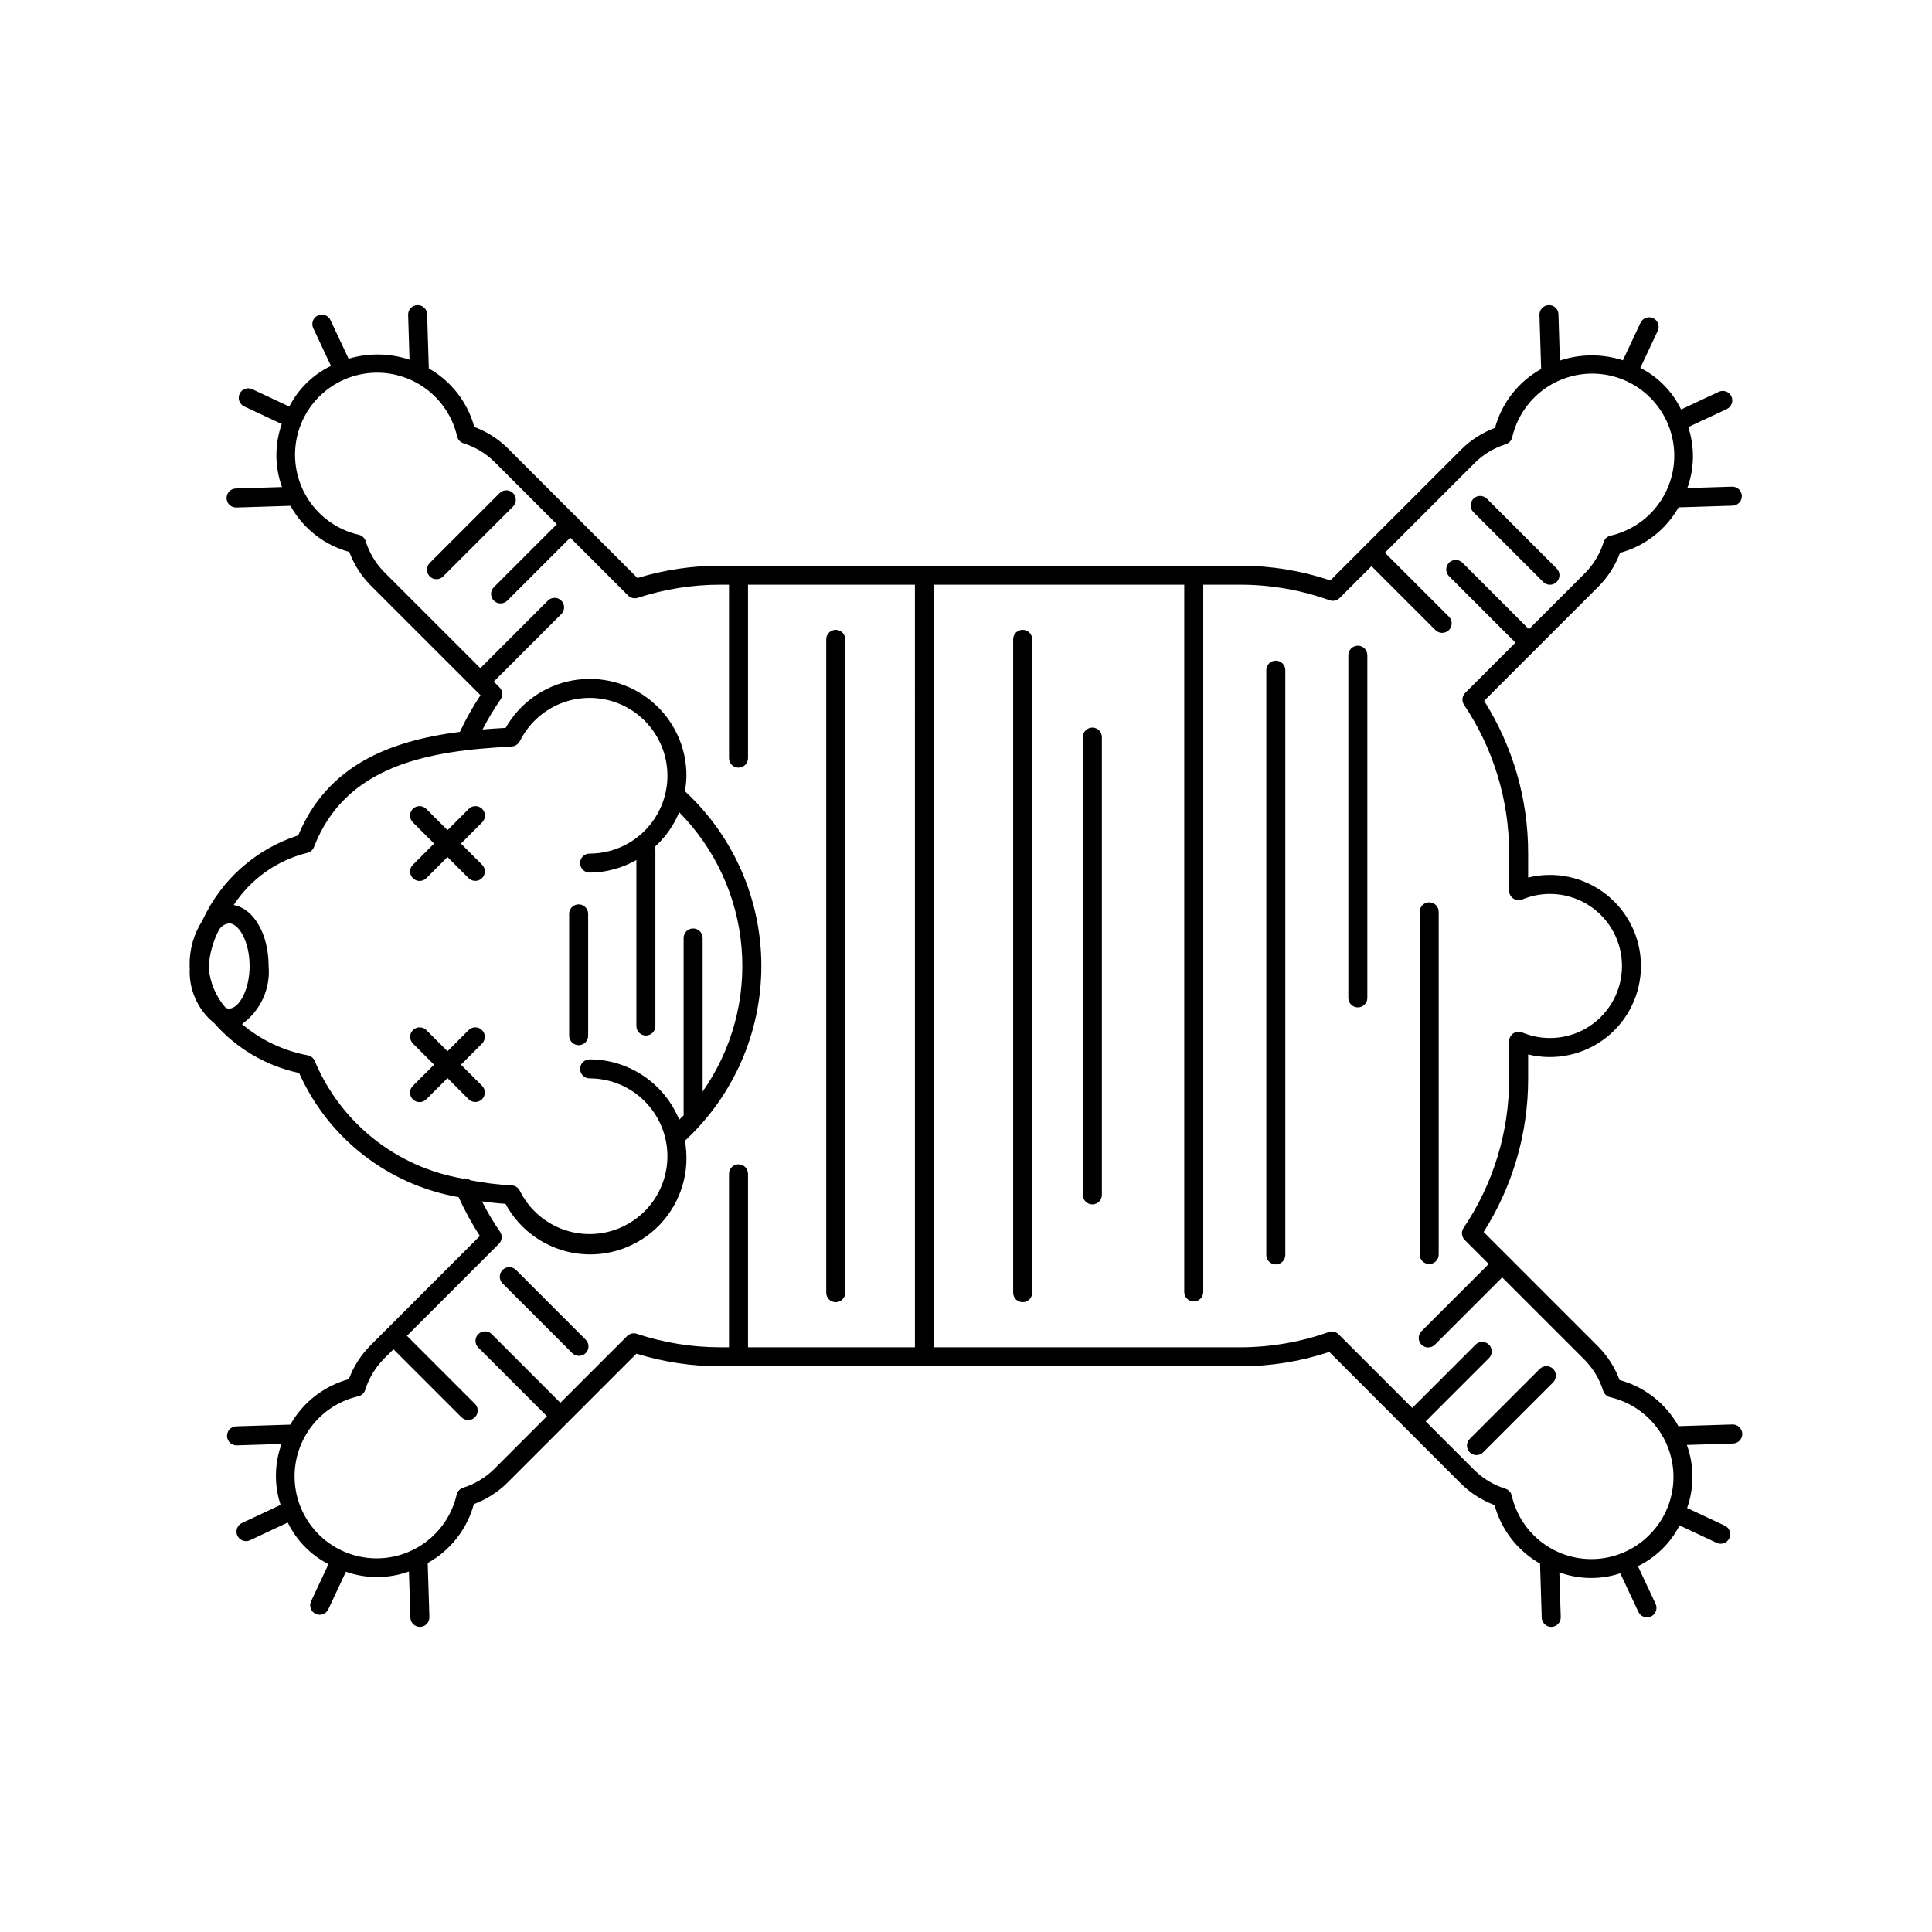 <?xml version="1.0" encoding="UTF-8"?>
<!-- Uploaded to: SVG Repo, www.svgrepo.com, Generator: SVG Repo Mixer Tools -->
<svg fill="#000000" width="800px" height="800px" version="1.1" viewBox="144 144 512 512" xmlns="http://www.w3.org/2000/svg">
 <g>
  <path d="m603.13 521.5-14.332 0.449c-3.336-6.012-8.961-10.418-15.598-12.223-1.238-3.336-3.176-6.367-5.68-8.895l-30.34-30.34c7.711-12.129 11.801-26.203 11.793-40.574v-6.484c7.199 1.77 14.816 0.133 20.652-4.441 5.836-4.574 9.242-11.578 9.242-18.992 0-7.418-3.406-14.422-9.242-18.996-5.836-4.574-13.453-6.211-20.652-4.438v-6.488c0.004-14.281-4.039-28.27-11.66-40.344l30.328-30.328v0.004c2.504-2.527 4.441-5.562 5.68-8.898 6.57-1.789 12.152-6.129 15.512-12.055l14.332-0.449c1.391-0.043 2.484-1.207 2.441-2.598s-1.207-2.484-2.598-2.438l-11.848 0.371-0.004-0.004c1.898-5.199 1.988-10.887 0.25-16.145l10.23-4.801h0.004c1.25-0.598 1.785-2.094 1.199-3.348-0.59-1.254-2.082-1.797-3.34-1.215l-9.988 4.688h-0.004c-2.301-4.754-6.094-8.625-10.797-11.027l4.613-9.832h0.004c0.578-1.258 0.035-2.75-1.219-3.34-1.254-0.586-2.746-0.051-3.344 1.199l-4.68 9.969c-5.43-1.754-11.277-1.73-16.695 0.07l-0.383-12.254c-0.004-0.672-0.285-1.312-0.777-1.773s-1.148-0.699-1.82-0.664c-1.391 0.043-2.481 1.203-2.438 2.594l0.449 14.34h-0.004c-6.012 3.332-10.418 8.957-12.219 15.594-3.336 1.234-6.367 3.172-8.895 5.676l-34.742 34.742v0.004c-7.656-2.57-15.68-3.891-23.758-3.906h-137.96c-7.422 0.004-14.801 1.105-21.902 3.266l-15.777-15.777c-0.059-0.105-0.129-0.207-0.203-0.305-0.094-0.074-0.195-0.141-0.305-0.199l-18.062-18.062c-2.523-2.508-5.559-4.445-8.895-5.684-1.789-6.57-6.129-12.152-12.055-15.504l-0.449-14.34h0.004c-0.016-0.672-0.297-1.309-0.785-1.766-0.492-0.461-1.145-0.703-1.812-0.672-1.391 0.043-2.484 1.203-2.441 2.594l0.371 11.859c-5.231-1.738-10.867-1.824-16.145-0.246l-4.809-10.246v0.004c-0.281-0.609-0.793-1.078-1.422-1.309-0.633-0.23-1.328-0.199-1.934 0.086-0.605 0.285-1.074 0.801-1.301 1.43-0.227 0.633-0.191 1.328 0.098 1.934l4.695 10.004-0.004-0.004c-4.754 2.293-8.633 6.078-11.039 10.777l-9.824-4.609c-1.258-0.582-2.75-0.039-3.336 1.215-0.59 1.258-0.055 2.75 1.195 3.348l9.961 4.672c-1.906 5.406-1.883 11.309 0.066 16.699l-12.242 0.383c-1.375 0.047-2.461 1.184-2.438 2.559 0.02 1.375 1.137 2.477 2.512 2.481h0.082l14.332-0.449c3.34 6.012 8.969 10.418 15.602 12.223 1.238 3.336 3.172 6.371 5.68 8.895l29.078 29.074c-2.055 3.102-3.879 6.348-5.461 9.711-18.488 2.371-35.039 8.758-42.848 27.438-11.258 3.621-20.469 11.812-25.387 22.566-2.312 3.582-3.488 7.781-3.379 12.047l0.008 0.145-0.008 0.141c0 0.086 0.035 0.184 0.035 0.27-0.316 5.625 2.098 11.059 6.484 14.59 5.879 6.715 13.77 11.344 22.496 13.207 7.738 17.316 23.586 29.648 42.27 32.898 1.613 3.57 3.496 7.012 5.633 10.293l-29.043 29.047c-2.508 2.523-4.445 5.559-5.68 8.895-6.57 1.789-12.156 6.129-15.512 12.055l-14.336 0.449c-1.375 0.043-2.461 1.18-2.438 2.555 0.02 1.375 1.137 2.481 2.512 2.484h0.082l11.852-0.371c-1.898 5.199-1.984 10.891-0.25 16.148l-10.23 4.801c-0.609 0.281-1.082 0.793-1.309 1.422-0.23 0.629-0.199 1.324 0.086 1.934 0.285 0.605 0.801 1.074 1.43 1.301 0.633 0.227 1.328 0.191 1.934-0.098l9.988-4.688c2.309 4.75 6.094 8.625 10.793 11.035l-4.609 9.824c-0.289 0.605-0.32 1.301-0.094 1.93 0.227 0.633 0.695 1.145 1.301 1.43 0.605 0.285 1.301 0.316 1.93 0.086 0.629-0.227 1.141-0.695 1.422-1.305l4.672-9.961c5.41 1.91 11.309 1.887 16.699-0.066l0.383 12.246c0.047 1.355 1.16 2.438 2.519 2.438l0.082-0.004-0.004 0.004c1.391-0.043 2.484-1.207 2.441-2.598l-0.449-14.332c6.016-3.336 10.422-8.965 12.223-15.602 3.336-1.238 6.371-3.172 8.895-5.676l34.195-34.195v-0.004c7.184 2.219 14.656 3.352 22.176 3.359h137.96c7.984-0.016 15.91-1.301 23.488-3.809l34.891 34.891v-0.004c2.523 2.508 5.559 4.445 8.895 5.684 1.789 6.57 6.129 12.152 12.055 15.512l0.449 14.336c0.043 1.355 1.156 2.438 2.516 2.438l0.082-0.004v0.004c1.391-0.043 2.481-1.207 2.441-2.598l-0.371-11.852c5.199 1.898 10.891 1.984 16.148 0.25l4.801 10.23c0.59 1.258 2.09 1.797 3.348 1.207 1.258-0.59 1.801-2.086 1.211-3.344l-4.688-9.992c4.75-2.305 8.625-6.094 11.035-10.789l9.824 4.609c0.605 0.289 1.301 0.324 1.934 0.098 0.629-0.227 1.145-0.695 1.43-1.301 0.285-0.609 0.316-1.305 0.086-1.934-0.227-0.629-0.699-1.141-1.309-1.422l-9.961-4.672v-0.004c1.91-5.406 1.887-11.309-0.066-16.699l12.246-0.383c1.391-0.043 2.481-1.207 2.438-2.598s-1.207-2.484-2.598-2.441zm-398.41-132.8c2.562 0 5.426 4.828 5.426 11.293s-2.863 11.293-5.426 11.293v0.004c-0.309-0.008-0.613-0.078-0.898-0.207-2.609-2.961-4.188-6.691-4.5-10.625-0.004-0.102-0.016-0.195-0.016-0.301 0.234-3.406 1.164-6.731 2.734-9.766 0.598-0.934 1.578-1.555 2.68-1.691zm22.711 36.512c-0.32-0.801-1.027-1.383-1.875-1.543-6.43-1.203-12.434-4.055-17.43-8.27 4.906-3.527 7.59-9.383 7.059-15.402 0-8.512-3.988-15.23-9.258-16.148h-0.004c4.504-6.883 11.434-11.816 19.414-13.812 0.855-0.164 1.562-0.758 1.875-1.57 8.32-21.57 30.098-25.539 52.395-26.613h0.004c0.102-0.02 0.199-0.047 0.301-0.078 0.18-0.023 0.359-0.07 0.531-0.133 0.285-0.145 0.551-0.32 0.793-0.527 0.113-0.117 0.211-0.246 0.297-0.383 0.078-0.09 0.152-0.184 0.215-0.281 2.184-4.418 5.871-7.91 10.402-9.844s9.605-2.184 14.305-0.699c4.699 1.48 8.711 4.598 11.312 8.781 2.602 4.184 3.621 9.16 2.871 14.031-0.75 4.867-3.219 9.309-6.957 12.516-3.738 3.211-8.504 4.973-13.43 4.973-1.391 0-2.519 1.129-2.519 2.519s1.129 2.519 2.519 2.519c4.348-0.027 8.617-1.176 12.395-3.332v43.988c0 1.391 1.129 2.519 2.519 2.519s2.519-1.129 2.519-2.519v-46.652c-0.008-0.277-0.062-0.551-0.164-0.812 2.809-2.543 5.019-5.68 6.469-9.184 9.547 9.656 15.398 22.355 16.535 35.887 1.137 13.527-2.516 27.027-10.32 38.137v-40.703c0-1.391-1.129-2.519-2.519-2.519s-2.519 1.129-2.519 2.519v46.652c0.016 0.098 0.035 0.195 0.059 0.289-0.391 0.422-0.828 0.809-1.23 1.219-1.926-4.723-5.211-8.762-9.438-11.609s-9.207-4.375-14.305-4.383c-1.391 0-2.519 1.129-2.519 2.519s1.129 2.519 2.519 2.519c4.922 0 9.684 1.762 13.422 4.965 3.738 3.207 6.207 7.641 6.957 12.508 0.754 4.863-0.258 9.84-2.852 14.023s-6.598 7.301-11.289 8.793c-4.691 1.488-9.762 1.254-14.297-0.668-4.531-1.922-8.227-5.402-10.418-9.812l-0.031-0.039c-0.391-0.82-1.195-1.359-2.102-1.41-3.699-0.199-7.379-0.652-11.012-1.363-0.562-0.422-1.277-0.586-1.969-0.445-17.539-2.981-32.336-14.719-39.23-31.121zm85.32 72.254c-0.902-0.297-1.895-0.062-2.566 0.613l-17.676 17.676-18.215-18.215v0.004c-0.984-0.969-2.566-0.961-3.543 0.016-0.977 0.977-0.984 2.559-0.02 3.543l18.215 18.215-14.043 14.043c-2.305 2.269-5.117 3.953-8.203 4.914-0.844 0.27-1.48 0.961-1.68 1.82-1.164 5.074-4.109 9.559-8.297 12.645-4.188 3.086-9.348 4.57-14.535 4.18s-10.066-2.629-13.746-6.309c-3.68-3.68-5.918-8.559-6.309-13.746s1.094-10.348 4.18-14.535c3.086-4.188 7.57-7.133 12.645-8.297 0.859-0.199 1.551-0.836 1.82-1.68 0.965-3.086 2.648-5.898 4.918-8.203l2.578-2.578 18.039 18.039c0.988 0.965 2.57 0.957 3.547-0.02 0.977-0.977 0.984-2.559 0.016-3.543l-18.039-18.043 24.375-24.375c0.863-0.863 0.984-2.219 0.285-3.223-1.762-2.57-3.356-5.25-4.773-8.027 2.039 0.277 4.109 0.508 6.234 0.645 3.875 7.191 10.961 12.09 19.059 13.18 8.098 1.086 16.227-1.77 21.863-7.684 5.633-5.914 8.098-14.172 6.621-22.207 12.918-11.938 20.266-28.727 20.266-46.316s-7.348-34.383-20.266-46.32c0.25-1.352 0.387-2.719 0.414-4.094 0.016-7.602-3.348-14.816-9.18-19.695-5.832-4.879-13.527-6.918-21.008-5.562-7.481 1.352-13.973 5.957-17.723 12.57-2.051 0.109-4.094 0.25-6.125 0.422 1.418-2.746 3.012-5.394 4.769-7.938 0.703-1 0.586-2.363-0.281-3.231l-1.516-1.516 17.883-17.883h0.004c0.48-0.469 0.75-1.113 0.754-1.785s-0.262-1.32-0.738-1.793c-0.473-0.477-1.121-0.742-1.793-0.738s-1.316 0.273-1.785 0.754l-17.887 17.887-25.473-25.477c-2.269-2.305-3.953-5.117-4.914-8.203-0.27-0.844-0.961-1.48-1.824-1.68-5.07-1.164-9.559-4.106-12.645-8.297-3.09-4.188-4.574-9.348-4.184-14.535 0.391-5.191 2.629-10.066 6.309-13.746 3.68-3.68 8.559-5.922 13.75-6.312 5.188-0.391 10.344 1.094 14.535 4.18 4.191 3.086 7.133 7.574 8.297 12.648 0.199 0.859 0.836 1.551 1.68 1.82 3.086 0.961 5.898 2.648 8.203 4.918l16.535 16.531-16.672 16.672c-0.48 0.473-0.75 1.113-0.754 1.785-0.004 0.676 0.262 1.32 0.738 1.797 0.473 0.473 1.121 0.738 1.793 0.734 0.672 0 1.316-0.273 1.785-0.754l16.672-16.672 15.332 15.328c0.668 0.672 1.656 0.906 2.559 0.617 7.047-2.305 14.41-3.481 21.824-3.484h2.359v45.973c0 1.391 1.125 2.519 2.519 2.519 1.391 0 2.516-1.129 2.516-2.519v-45.973h44.234l0.004 202.1h-44.238v-45.973c0-1.391-1.125-2.519-2.516-2.519-1.395 0-2.519 1.129-2.519 2.519v45.973h-2.359c-7.508-0.008-14.961-1.215-22.086-3.578zm268.36 53.297c-3.656 3.688-8.516 5.941-13.695 6.344-5.176 0.406-10.328-1.066-14.512-4.144s-7.121-7.559-8.277-12.621c-0.199-0.863-0.836-1.555-1.68-1.824-3.086-0.961-5.898-2.648-8.207-4.914l-12.918-12.918 16.754-16.754c0.48-0.469 0.75-1.113 0.754-1.785 0.004-0.672-0.262-1.32-0.738-1.793-0.473-0.477-1.121-0.742-1.793-0.738-0.672 0.004-1.316 0.273-1.785 0.754l-16.75 16.75-19.52-19.516c-0.684-0.684-1.699-0.914-2.613-0.594-7.492 2.652-15.379 4.016-23.328 4.035h-81.293v-202.1h66.328v187.43c0 1.391 1.129 2.519 2.519 2.519s2.519-1.129 2.519-2.519v-187.43h9.93-0.004c8.039 0.02 16.016 1.418 23.582 4.133 0.918 0.324 1.938 0.094 2.625-0.594l8.453-8.453 16.965 16.965v-0.004c0.984 0.969 2.566 0.961 3.543-0.016 0.977-0.977 0.984-2.559 0.02-3.543l-16.965-16.965 23.84-23.84c2.305-2.266 5.117-3.949 8.207-4.91 0.84-0.273 1.477-0.965 1.676-1.824 1.164-5.07 4.109-9.559 8.297-12.645 4.191-3.086 9.348-4.57 14.539-4.18 5.188 0.391 10.062 2.633 13.742 6.312 3.68 3.68 5.918 8.555 6.309 13.746 0.391 5.188-1.09 10.344-4.18 14.535-3.086 4.188-7.574 7.133-12.645 8.293-0.859 0.203-1.551 0.84-1.824 1.68-0.961 3.086-2.644 5.902-4.91 8.207l-14.895 14.895-17.598-17.598c-0.473-0.48-1.113-0.75-1.785-0.754-0.676-0.004-1.32 0.262-1.797 0.738-0.473 0.473-0.738 1.121-0.734 1.793 0 0.672 0.273 1.316 0.754 1.785l17.598 17.598-13.312 13.312c-0.848 0.848-0.98 2.176-0.316 3.176 7.789 11.621 11.945 25.297 11.941 39.285v9.965-0.004c0 0.844 0.422 1.629 1.121 2.098 0.699 0.469 1.59 0.555 2.367 0.23 5.891-2.449 12.617-1.793 17.926 1.746 5.309 3.543 8.5 9.504 8.5 15.887 0 6.379-3.191 12.34-8.5 15.883-5.309 3.543-12.035 4.195-17.926 1.746-0.777-0.324-1.668-0.238-2.367 0.23-0.699 0.469-1.121 1.254-1.121 2.098v9.961c0.008 14.078-4.199 27.836-12.074 39.504-0.668 1-0.539 2.336 0.312 3.188l6.363 6.363-17.809 17.809v-0.004c-0.48 0.473-0.754 1.113-0.754 1.785-0.004 0.676 0.262 1.32 0.734 1.797 0.477 0.473 1.125 0.738 1.797 0.734 0.672 0 1.312-0.273 1.785-0.754l17.809-17.809 21.859 21.859v0.004c2.266 2.305 3.953 5.117 4.91 8.207 0.273 0.84 0.965 1.477 1.824 1.676 5.055 1.172 9.52 4.113 12.59 8.297 3.07 4.18 4.539 9.324 4.141 14.496-0.398 5.172-2.633 10.031-6.309 13.695z"/>
  <path d="m253.42 376.73c0.473 0.473 1.113 0.738 1.781 0.738s1.309-0.266 1.777-0.738l5.609-5.609 5.609 5.609h0.004c0.988 0.965 2.57 0.957 3.547-0.02 0.977-0.977 0.984-2.555 0.016-3.543l-5.609-5.609 5.609-5.609c0.48-0.473 0.754-1.113 0.758-1.789 0.004-0.672-0.262-1.316-0.738-1.793-0.477-0.473-1.121-0.738-1.793-0.738-0.672 0.004-1.316 0.277-1.789 0.758l-5.609 5.609-5.609-5.609c-0.473-0.48-1.117-0.754-1.789-0.758-0.672-0.004-1.316 0.262-1.793 0.738-0.477 0.477-0.742 1.121-0.738 1.793 0.004 0.676 0.277 1.316 0.758 1.789l5.609 5.609-5.609 5.609c-0.473 0.473-0.738 1.113-0.738 1.781s0.266 1.309 0.738 1.781z"/>
  <path d="m262.59 429.71 5.609 5.609c0.988 0.969 2.57 0.961 3.547-0.016 0.977-0.977 0.984-2.559 0.016-3.543l-5.609-5.609 5.609-5.609v-0.004c0.969-0.988 0.961-2.57-0.016-3.547-0.977-0.977-2.559-0.984-3.547-0.016l-5.609 5.609-5.609-5.609c-0.988-0.969-2.57-0.961-3.547 0.016-0.977 0.977-0.984 2.559-0.016 3.543l5.609 5.613-5.609 5.609c-0.48 0.473-0.754 1.117-0.758 1.789s0.262 1.316 0.738 1.793c0.477 0.477 1.121 0.742 1.793 0.738s1.316-0.277 1.785-0.758z"/>
  <path d="m415.02 310.91c-0.668 0-1.312 0.266-1.785 0.738-0.469 0.473-0.734 1.113-0.734 1.781v173.14c0 1.391 1.125 2.519 2.519 2.519 1.391 0 2.516-1.129 2.516-2.519v-173.14c0.004-0.668-0.262-1.309-0.734-1.781-0.473-0.473-1.113-0.738-1.781-0.738z"/>
  <path d="m365.48 489.09c0.668 0 1.309-0.266 1.781-0.738s0.738-1.113 0.738-1.781v-173.14c0-1.391-1.129-2.519-2.519-2.519s-2.519 1.129-2.519 2.519v173.14c0 0.668 0.266 1.309 0.738 1.781s1.113 0.738 1.781 0.738z"/>
  <path d="m433.49 336.82c-0.668 0-1.309 0.266-1.781 0.738-0.473 0.473-0.738 1.113-0.734 1.781v121.32c0 1.391 1.125 2.519 2.516 2.519 1.395 0 2.519-1.129 2.519-2.519v-121.32c0-0.668-0.262-1.309-0.734-1.781-0.473-0.473-1.113-0.738-1.785-0.738z"/>
  <path d="m482.1 319.08c-0.668 0-1.309 0.262-1.781 0.734-0.473 0.473-0.738 1.113-0.738 1.781v154.97c0 1.391 1.129 2.519 2.519 2.519 1.391 0 2.519-1.129 2.519-2.519v-154.97c0-0.668-0.266-1.309-0.738-1.781-0.473-0.473-1.113-0.734-1.781-0.734z"/>
  <path d="m503.84 315.12c-0.668 0-1.309 0.266-1.781 0.738-0.473 0.473-0.738 1.113-0.738 1.781v90.809c0 1.391 1.129 2.519 2.519 2.519s2.519-1.129 2.519-2.519v-90.809c0-0.668-0.266-1.309-0.738-1.781-0.473-0.473-1.113-0.738-1.781-0.738z"/>
  <path d="m522.75 478.98c0.668 0 1.309-0.266 1.781-0.738 0.473-0.473 0.738-1.113 0.738-1.781v-90.812c0-1.391-1.129-2.519-2.519-2.519s-2.519 1.129-2.519 2.519v90.812c0 0.668 0.266 1.309 0.738 1.781 0.473 0.473 1.113 0.738 1.781 0.738z"/>
  <path d="m552.96 298.21c0.469 0.48 1.113 0.754 1.785 0.754 0.672 0.004 1.32-0.262 1.793-0.734 0.477-0.477 0.742-1.121 0.738-1.797-0.004-0.672-0.273-1.312-0.754-1.785l-18.504-18.504c-0.988-0.965-2.566-0.957-3.543 0.02-0.98 0.977-0.988 2.555-0.02 3.543z"/>
  <path d="m552.02 506.8-18.504 18.504c-0.48 0.473-0.754 1.113-0.758 1.785-0.004 0.676 0.262 1.32 0.738 1.797 0.477 0.473 1.121 0.738 1.793 0.738 0.672-0.004 1.316-0.277 1.785-0.758l18.504-18.504h0.004c0.477-0.473 0.75-1.113 0.754-1.785s-0.262-1.32-0.738-1.797c-0.477-0.473-1.121-0.738-1.793-0.734-0.672 0-1.316 0.273-1.785 0.754z"/>
  <path d="m280.73 480.54c-0.984-0.969-2.566-0.961-3.543 0.016-0.977 0.977-0.984 2.559-0.02 3.547l18.504 18.504c0.988 0.965 2.57 0.957 3.547-0.02 0.977-0.977 0.984-2.559 0.016-3.543z"/>
  <path d="m297.35 420.98c0.668 0 1.309-0.266 1.781-0.738 0.473-0.473 0.738-1.113 0.734-1.781v-32.27c0-1.395-1.125-2.519-2.516-2.519-1.395 0-2.519 1.125-2.519 2.519v32.273-0.004c0 0.668 0.262 1.309 0.734 1.781 0.473 0.473 1.113 0.738 1.785 0.738z"/>
  <path d="m279.96 274.67c-0.473-0.473-1.113-0.738-1.781-0.738s-1.309 0.266-1.781 0.738l-18.504 18.504c-0.48 0.473-0.75 1.113-0.754 1.785-0.004 0.676 0.262 1.32 0.738 1.797 0.473 0.473 1.121 0.738 1.793 0.738 0.672-0.004 1.316-0.277 1.785-0.758l18.504-18.504c0.473-0.473 0.738-1.113 0.738-1.781s-0.266-1.309-0.738-1.781z"/>
 </g>
</svg>